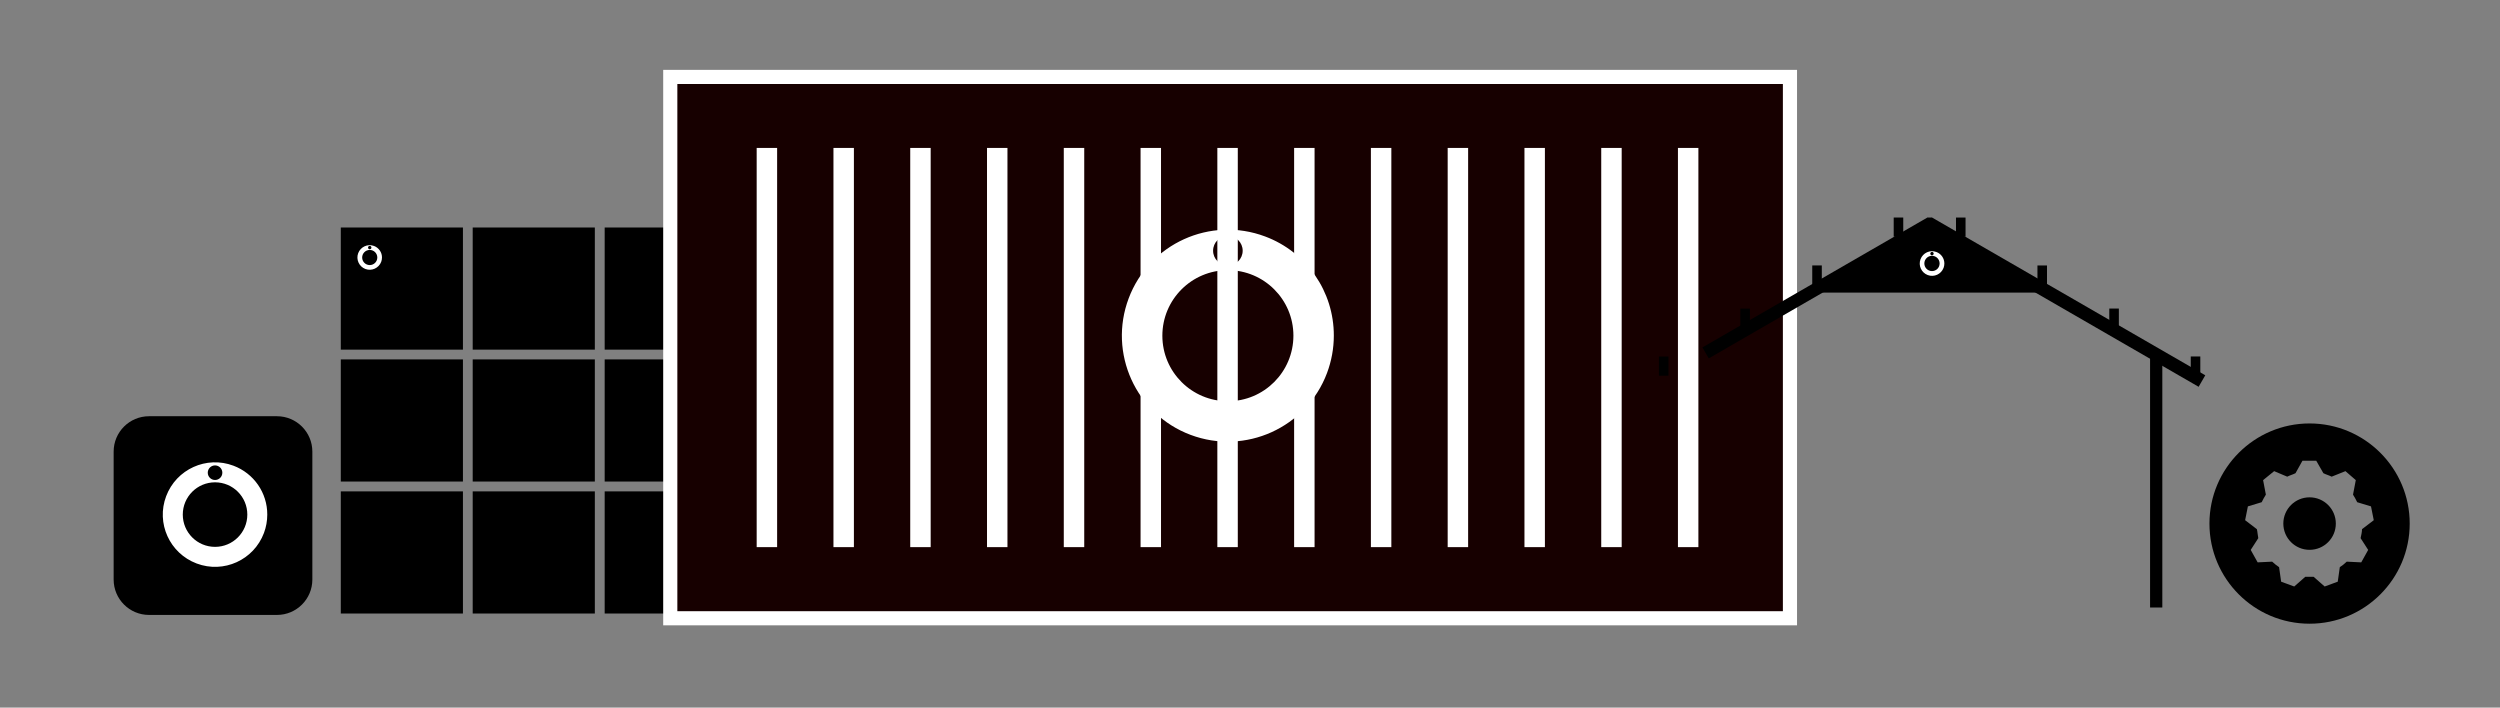 <?xml version="1.0" encoding="utf-8"?>
<!-- Generator: Adobe Illustrator 28.0.0, SVG Export Plug-In . SVG Version: 6.00 Build 0)  -->
<svg version="1.1" id="Layer_6" xmlns="http://www.w3.org/2000/svg" xmlns:xlink="http://www.w3.org/1999/xlink" x="0px" y="0px"
	 viewBox="0 0 353.29 100" style="enable-background:new 0 0 353.29 100;" xml:space="preserve">
<rect x="0" y="0" width="353.29" height="100" fill="#808080" stroke="none"/>
<style type="text/css">
	.st0{fill-rule:evenodd;clip-rule:evenodd;}
	.st1{fill:#FFFFFF;}
	.st2{fill:#170000;}
</style>
<g>
	<g>
		<path class="st0" d="M326.38,59.84c7.8,0,14.15,6.34,14.15,14.15s-6.34,14.15-14.15,14.15s-14.15-6.34-14.15-14.15
			S318.58,59.84,326.38,59.84z M328.33,66.87c0.39,0.2,0.78,0.29,1.17,0.49l1.95-0.78l1.46,1.27l-0.39,2.05
			c0.2,0.29,0.39,0.68,0.59,1.07l1.95,0.59l0.39,1.95l-1.66,1.27c0,0.39-0.1,0.78-0.2,1.27l1.07,1.66l-0.98,1.76l-2.05-0.1
			c-0.29,0.29-0.68,0.59-0.98,0.78l-0.29,2.05l-1.85,0.68l-1.56-1.37c-0.2,0-0.39,0-0.59,0s-0.39,0-0.59,0l-1.56,1.37l-1.85-0.68
			l-0.29-2.05c-0.29-0.2-0.68-0.49-0.98-0.78l-2.05,0.1l-0.98-1.76l1.07-1.66c-0.1-0.49-0.1-0.88-0.2-1.27l-1.66-1.27l0.39-1.95
			l1.95-0.59c0.2-0.39,0.39-0.78,0.59-1.07l-0.39-2.05l1.56-1.27l1.85,0.78c0.39-0.2,0.78-0.29,1.17-0.49l0.98-1.76h1.95
			L328.33,66.87z"/>
		<circle class="st0" cx="326.38" cy="73.99" r="3.71"/>
	</g>
	<g>
		<g>
			<rect x="48.16" y="50.79" width="17.26" height="17.26"/>
			<rect x="66.8" y="50.79" width="17.26" height="17.26"/>
			<rect x="85.45" y="50.79" width="17.26" height="17.26"/>
			<rect x="48.16" y="32.15" width="17.26" height="17.26"/>
			<rect x="66.8" y="32.15" width="17.26" height="17.26"/>
			<rect x="85.45" y="32.15" width="17.26" height="17.26"/>
			<rect x="48.16" y="69.44" width="17.26" height="17.26"/>
			<rect x="66.8" y="69.44" width="17.26" height="17.26"/>
			<rect x="85.45" y="69.44" width="17.26" height="17.26"/>
		</g>
		<path class="st1" d="M52.86,34.76c-0.9-0.34-1.9,0.12-2.24,1.01c-0.34,0.9,0.12,1.9,1.01,2.24c0.9,0.34,1.9-0.12,2.24-1.01
			c0.07-0.2,0.11-0.4,0.11-0.61C53.99,35.67,53.54,35.02,52.86,34.76 M52.25,34.75c0.13,0,0.24,0.11,0.24,0.24
			c0,0.13-0.11,0.24-0.24,0.24c-0.13,0-0.24-0.11-0.24-0.24C52.01,34.86,52.12,34.75,52.25,34.75 M52.25,37.46
			c-0.59,0-1.07-0.48-1.07-1.07c0-0.59,0.48-1.07,1.07-1.07c0.59,0,1.07,0.48,1.07,1.07v0C53.32,36.98,52.84,37.46,52.25,37.46
			L52.25,37.46"/>
	</g>
	<g>
		<path d="M39.14,86.9H21.06c-2.76,0-5-2.24-5-5V63.82c0-2.76,2.24-5,5-5h18.08c2.76,0,5,2.24,5,5V81.9
			C44.14,84.66,41.9,86.9,39.14,86.9z"/>
		<path class="st1" d="M32.99,65.81c-3.81-1.44-8.07,0.49-9.51,4.31s0.49,8.07,4.31,9.51s8.07-0.49,9.51-4.31
			c0.31-0.83,0.47-1.71,0.47-2.6C37.78,69.64,35.87,66.89,32.99,65.81 M30.39,65.77c0.57,0,1.03,0.46,1.03,1.03
			c0,0.57-0.46,1.03-1.03,1.03s-1.03-0.46-1.03-1.03C29.36,66.23,29.82,65.77,30.39,65.77 M30.39,77.28c-2.52,0-4.56-2.04-4.56-4.56
			c0-2.52,2.04-4.56,4.56-4.56c2.52,0,4.56,2.04,4.56,4.56v0C34.95,75.24,32.91,77.28,30.39,77.28L30.39,77.28"/>
	</g>
	<g>
		<g>
			<path class="st2" d="M94.72,87.37v-76.5h158.23v76.5H94.72z M239.02,76.33V21.91h-0.89v54.42H239.02z M228.17,76.33V21.91h-0.89
				v54.42H228.17z M217.32,76.33V21.91h-0.89v54.42H217.32z M206.47,76.33V21.91h-0.89v54.42H206.47z M195.62,76.33V21.91h-0.89
				v54.42H195.62z M184.77,76.33V21.91h-0.89v54.42H184.77z M173.92,76.33V21.91h-0.89v54.42H173.92z M163.07,76.33V21.91h-0.89
				v54.42H163.07z M152.22,76.33V21.91h-0.89v54.42H152.22z M141.37,76.33V21.91h-0.89v54.42H141.37z M130.52,76.33V21.91h-0.89
				v54.42H130.52z M119.67,76.33V21.91h-0.89v54.42H119.67z M108.82,76.33V21.91h-0.89v54.42H108.82z"/>
			<path class="st1" d="M251.95,11.87v74.5H95.72v-74.5H251.95 M237.12,77.32h2.89V20.91h-2.89V77.32 M226.28,77.32h2.89V20.91
				h-2.89V77.32 M215.43,77.32h2.89V20.91h-2.89V77.32 M204.58,77.32h2.89V20.91h-2.89V77.32 M193.73,77.32h2.89V20.91h-2.89V77.32
				 M182.88,77.32h2.89V20.91h-2.89V77.32 M172.03,77.32h2.89V20.91h-2.89V77.32 M161.18,77.32h2.89V20.91h-2.89V77.32
				 M150.33,77.32h2.89V20.91h-2.89V77.32 M139.48,77.32h2.89V20.91h-2.89V77.32 M128.63,77.32h2.89V20.91h-2.89V77.32
				 M117.78,77.32h2.89V20.91h-2.89V77.32 M106.93,77.32h2.89V20.91h-2.89V77.32 M253.95,9.87h-2H95.72h-2v2v74.5v2h2h156.23h2v-2
				v-74.5V9.87L253.95,9.87z"/>
		</g>
		<path class="st1" d="M178.79,33.42c-7.74-2.91-16.38,1-19.29,8.74s1,16.38,8.74,19.29c7.74,2.91,16.38-1,19.29-8.74
			c0.63-1.69,0.96-3.47,0.96-5.27C188.51,41.2,184.64,35.61,178.79,33.42 M173.52,33.34c1.15,0,2.09,0.93,2.09,2.09
			c0,1.15-0.93,2.09-2.09,2.09c-1.15,0-2.09-0.93-2.09-2.09C171.43,34.27,172.36,33.34,173.52,33.34 M173.52,56.7
			c-5.11,0-9.26-4.14-9.26-9.26c0-5.11,4.14-9.26,9.26-9.26c5.11,0,9.26,4.14,9.26,9.26v0C182.77,52.56,178.63,56.7,173.52,56.7
			L173.52,56.7"/>
	</g>
	<g>
		<g>
			<polygon points="272.71,32.24 288.43,41.35 257.52,41.35 257.52,39.62 			"/>
			<rect x="256.02" y="22.36" transform="matrix(0.5 0.866 -0.866 0.5 163.708 -202.143)" width="1.79" height="36.69"/>
			<rect x="290.93" y="20.41" transform="matrix(-0.5 0.866 -0.866 -0.5 474.781 -188.707)" width="1.88" height="44.6"/>
			<rect x="303.84" y="49.6" width="1.73" height="36.25"/>
			<polygon points="272.35,30.74 273.02,30.74 273.24,32.29 272.09,32.37 			"/>
			<g>
				<rect x="234.43" y="50.38" width="1.35" height="2.71"/>
				<rect x="267.61" y="30.74" width="1.35" height="2.71"/>
				<rect x="256.1" y="37.51" width="1.35" height="2.71"/>
				<rect x="245.94" y="43.61" width="1.35" height="2.71"/>
			</g>
			<g>
				
					<rect x="309.59" y="50.38" transform="matrix(-1 -4.432600e-11 4.432600e-11 -1 620.529 103.465)" width="1.35" height="2.71"/>
				
					<rect x="276.41" y="30.74" transform="matrix(-1 -4.432600e-11 4.432600e-11 -1 554.173 64.193)" width="1.35" height="2.71"/>
				
					<rect x="287.92" y="37.51" transform="matrix(-1 -4.432600e-11 4.432600e-11 -1 577.194 77.735)" width="1.35" height="2.71"/>
				
					<rect x="298.08" y="43.61" transform="matrix(-1 -4.432600e-11 4.432600e-11 -1 597.507 89.923)" width="1.35" height="2.71"/>
			</g>
		</g>
		<path class="st1" d="M273.64,35.61c-0.9-0.34-1.9,0.12-2.24,1.02c-0.34,0.9,0.12,1.9,1.02,2.24c0.9,0.34,1.9-0.12,2.24-1.02
			c0.07-0.2,0.11-0.4,0.11-0.61C274.77,36.51,274.32,35.86,273.64,35.61 M273.02,35.6c0.13,0,0.24,0.11,0.24,0.24
			c0,0.13-0.11,0.24-0.24,0.24c-0.13,0-0.24-0.11-0.24-0.24C272.78,35.71,272.89,35.6,273.02,35.6 M273.02,38.31
			c-0.59,0-1.08-0.48-1.08-1.08c0-0.59,0.48-1.08,1.08-1.08c0.59,0,1.08,0.48,1.08,1.08v0C274.1,37.83,273.62,38.31,273.02,38.31
			L273.02,38.31"/>
	</g>
</g>
</svg>
